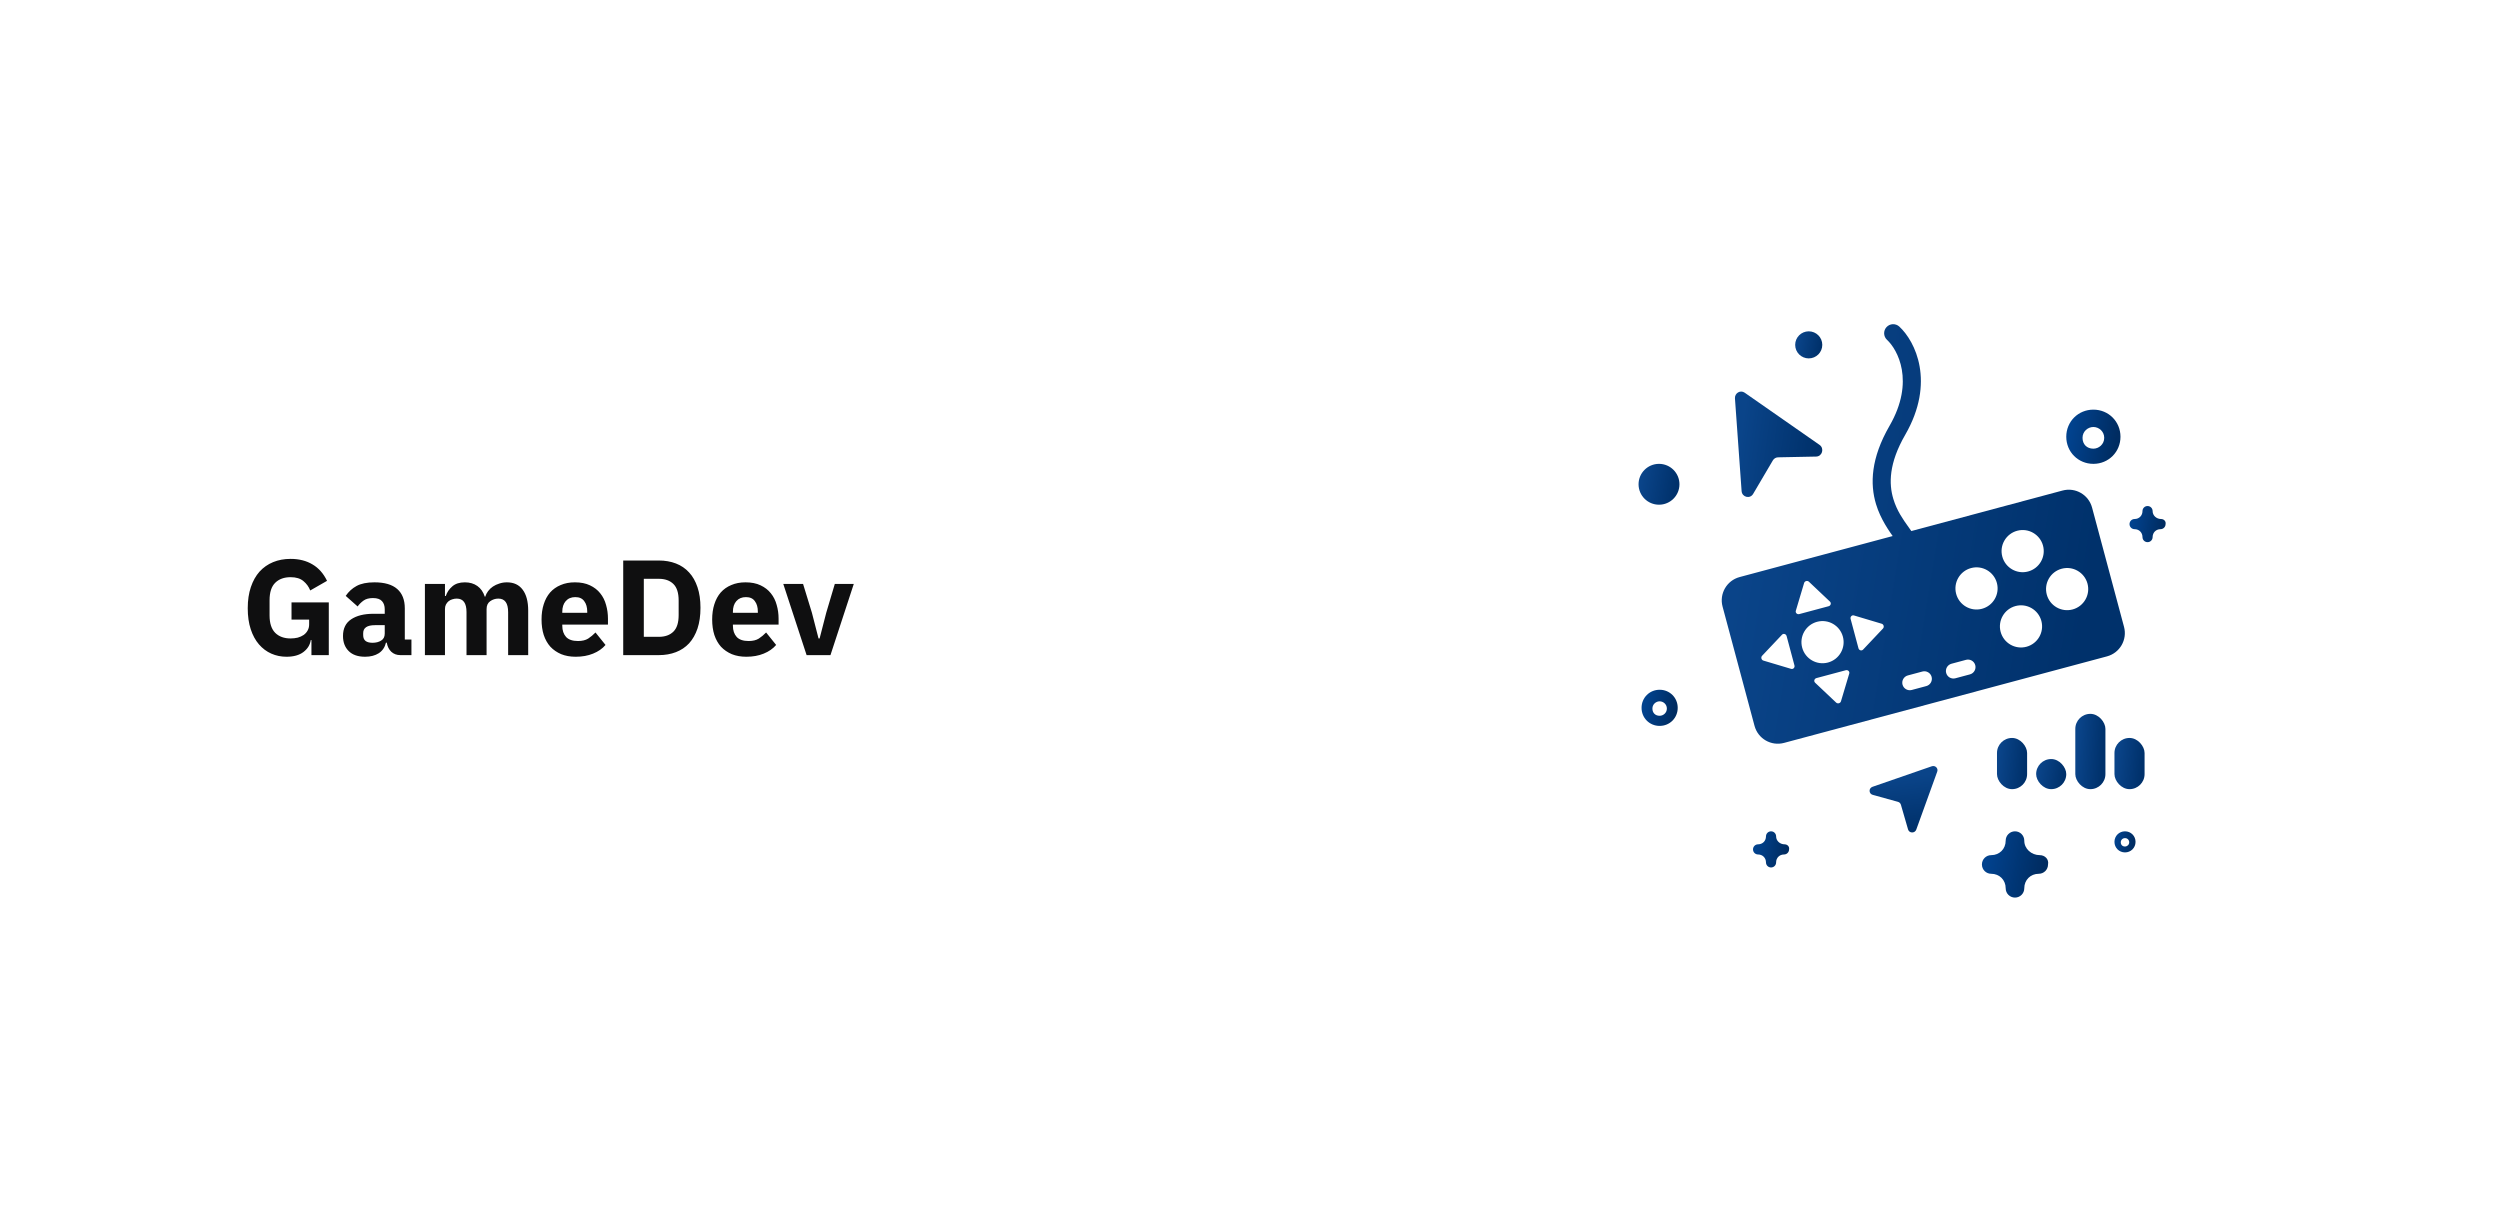 <?xml version="1.0" encoding="UTF-8"?> <svg xmlns="http://www.w3.org/2000/svg" width="332" height="160" viewBox="0 0 332 160" fill="none"> <g filter="url(#filter0_d_13_1524)"> <rect x="16" y="16" width="300" height="128" rx="20" fill="white"></rect> <path d="M41.36 85.002H41.27C41.174 85.638 40.85 86.166 40.298 86.586C39.746 87.006 38.996 87.216 38.048 87.216C37.328 87.216 36.656 87.078 36.032 86.802C35.408 86.526 34.862 86.118 34.394 85.578C33.926 85.038 33.56 84.366 33.296 83.562C33.032 82.758 32.9 81.828 32.9 80.772C32.9 79.716 33.038 78.78 33.314 77.964C33.59 77.148 33.974 76.464 34.466 75.912C34.97 75.36 35.57 74.94 36.266 74.652C36.962 74.364 37.736 74.22 38.588 74.22C39.716 74.22 40.688 74.466 41.504 74.958C42.32 75.438 42.962 76.164 43.43 77.136L41.198 78.414C41.006 77.922 40.706 77.508 40.298 77.172C39.89 76.824 39.32 76.65 38.588 76.65C37.736 76.65 37.058 76.896 36.554 77.388C36.05 77.88 35.798 78.654 35.798 79.71V81.726C35.798 82.77 36.05 83.544 36.554 84.048C37.058 84.54 37.736 84.786 38.588 84.786C38.924 84.786 39.242 84.75 39.542 84.678C39.842 84.594 40.106 84.474 40.334 84.318C40.562 84.15 40.736 83.952 40.856 83.724C40.988 83.496 41.054 83.226 41.054 82.914V82.284H38.714V79.998H43.664V87H41.36V85.002ZM53.163 87C52.684 87 52.282 86.85 51.958 86.55C51.645 86.25 51.447 85.848 51.364 85.344H51.255C51.111 85.956 50.794 86.424 50.301 86.748C49.809 87.06 49.203 87.216 48.483 87.216C47.535 87.216 46.809 86.964 46.306 86.46C45.801 85.956 45.55 85.29 45.55 84.462C45.55 83.466 45.91 82.728 46.63 82.248C47.361 81.756 48.352 81.51 49.599 81.51H51.093V80.916C51.093 80.46 50.974 80.1 50.733 79.836C50.493 79.56 50.092 79.422 49.528 79.422C48.999 79.422 48.58 79.536 48.267 79.764C47.956 79.992 47.697 80.25 47.493 80.538L45.91 79.134C46.294 78.57 46.773 78.132 47.349 77.82C47.938 77.496 48.73 77.334 49.725 77.334C51.069 77.334 52.078 77.628 52.749 78.216C53.422 78.804 53.758 79.662 53.758 80.79V84.93H54.639V87H53.163ZM49.474 85.362C49.917 85.362 50.295 85.266 50.608 85.074C50.931 84.882 51.093 84.57 51.093 84.138V83.022H49.797C48.754 83.022 48.231 83.376 48.231 84.084V84.354C48.231 84.702 48.34 84.96 48.556 85.128C48.772 85.284 49.078 85.362 49.474 85.362ZM56.428 87V77.55H59.092V79.152H59.2C59.367 78.648 59.656 78.222 60.063 77.874C60.471 77.514 61.029 77.334 61.737 77.334C62.386 77.334 62.938 77.496 63.394 77.82C63.849 78.144 64.18 78.618 64.383 79.242H64.438C64.522 78.978 64.647 78.732 64.816 78.504C64.996 78.264 65.212 78.06 65.463 77.892C65.716 77.724 65.998 77.592 66.309 77.496C66.621 77.388 66.957 77.334 67.317 77.334C68.23 77.334 68.925 77.658 69.406 78.306C69.897 78.954 70.144 79.878 70.144 81.078V87H67.48V81.294C67.48 80.094 67.047 79.494 66.183 79.494C65.787 79.494 65.427 79.608 65.103 79.836C64.779 80.064 64.618 80.412 64.618 80.88V87H61.953V81.294C61.953 80.094 61.522 79.494 60.657 79.494C60.465 79.494 60.273 79.524 60.081 79.584C59.901 79.632 59.733 79.716 59.578 79.836C59.434 79.956 59.313 80.106 59.218 80.286C59.133 80.454 59.092 80.652 59.092 80.88V87H56.428ZM76.454 87.216C75.734 87.216 75.091 87.102 74.528 86.874C73.963 86.634 73.484 86.304 73.088 85.884C72.704 85.452 72.409 84.93 72.206 84.318C72.013 83.706 71.918 83.022 71.918 82.266C71.918 81.522 72.013 80.85 72.206 80.25C72.397 79.638 72.68 79.116 73.052 78.684C73.436 78.252 73.903 77.922 74.456 77.694C75.007 77.454 75.638 77.334 76.346 77.334C77.126 77.334 77.791 77.466 78.344 77.73C78.907 77.994 79.364 78.348 79.712 78.792C80.072 79.236 80.329 79.752 80.486 80.34C80.653 80.916 80.737 81.522 80.737 82.158V82.95H74.671V83.094C74.671 83.718 74.84 84.216 75.175 84.588C75.511 84.948 76.04 85.128 76.76 85.128C77.311 85.128 77.761 85.02 78.109 84.804C78.457 84.576 78.781 84.306 79.082 83.994L80.413 85.65C79.993 86.142 79.442 86.526 78.757 86.802C78.085 87.078 77.317 87.216 76.454 87.216ZM76.4 79.296C75.859 79.296 75.433 79.476 75.121 79.836C74.822 80.184 74.671 80.652 74.671 81.24V81.384H77.984V81.222C77.984 80.646 77.852 80.184 77.588 79.836C77.335 79.476 76.939 79.296 76.4 79.296ZM82.763 74.436H87.497C88.325 74.436 89.081 74.568 89.765 74.832C90.449 75.096 91.031 75.492 91.511 76.02C91.991 76.536 92.363 77.19 92.627 77.982C92.891 78.762 93.023 79.674 93.023 80.718C93.023 81.762 92.891 82.68 92.627 83.472C92.363 84.252 91.991 84.906 91.511 85.434C91.031 85.95 90.449 86.34 89.765 86.604C89.081 86.868 88.325 87 87.497 87H82.763V74.436ZM87.497 84.57C88.313 84.57 88.955 84.342 89.423 83.886C89.891 83.43 90.125 82.698 90.125 81.69V79.746C90.125 78.738 89.891 78.006 89.423 77.55C88.955 77.094 88.313 76.866 87.497 76.866H85.499V84.57H87.497ZM99.112 87.216C98.392 87.216 97.75 87.102 97.186 86.874C96.622 86.634 96.142 86.304 95.746 85.884C95.362 85.452 95.068 84.93 94.864 84.318C94.672 83.706 94.576 83.022 94.576 82.266C94.576 81.522 94.672 80.85 94.864 80.25C95.056 79.638 95.338 79.116 95.71 78.684C96.094 78.252 96.562 77.922 97.114 77.694C97.666 77.454 98.296 77.334 99.004 77.334C99.784 77.334 100.45 77.466 101.002 77.73C101.566 77.994 102.022 78.348 102.37 78.792C102.73 79.236 102.988 79.752 103.144 80.34C103.312 80.916 103.396 81.522 103.396 82.158V82.95H97.33V83.094C97.33 83.718 97.498 84.216 97.834 84.588C98.17 84.948 98.698 85.128 99.418 85.128C99.97 85.128 100.42 85.02 100.768 84.804C101.116 84.576 101.44 84.306 101.74 83.994L103.072 85.65C102.652 86.142 102.1 86.526 101.416 86.802C100.744 87.078 99.976 87.216 99.112 87.216ZM99.058 79.296C98.518 79.296 98.092 79.476 97.78 79.836C97.48 80.184 97.33 80.652 97.33 81.24V81.384H100.642V81.222C100.642 80.646 100.51 80.184 100.246 79.836C99.994 79.476 99.598 79.296 99.058 79.296ZM107.117 87L104.021 77.55H106.649L107.819 81.366L108.701 84.786H108.845L109.727 81.366L110.861 77.55H113.381L110.285 87H107.117Z" fill="#0F0F10"></path> <g clip-path="url(#clip0_13_1524)"> <path d="M278 61.6C275.984 61.6 274.4 60.016 274.4 58C274.4 55.984 275.984 54.4 278 54.4C280.016 54.4 281.6 55.984 281.6 58C281.6 60.016 280.016 61.6 278 61.6ZM278 56.704C277.28 56.704 276.56 57.28 276.56 58.144C276.56 59.008 277.136 59.584 278 59.584C278.72 59.584 279.44 59.008 279.44 58.144C279.44 57.28 278.72 56.704 278 56.704Z" fill="url(#paint0_linear_13_1524)"></path> <path d="M220.4 96.4C219.056 96.4 218 95.344 218 94C218 92.656 219.056 91.6 220.4 91.6C221.744 91.6 222.8 92.656 222.8 94C222.8 95.344 221.744 96.4 220.4 96.4ZM220.4 93.136C219.92 93.136 219.44 93.52 219.44 94.096C219.44 94.672 219.824 95.056 220.4 95.056C220.88 95.056 221.36 94.672 221.36 94.096C221.36 93.52 220.88 93.136 220.4 93.136Z" fill="url(#paint1_linear_13_1524)"></path> <path d="M282.2 113.2C281.416 113.2 280.8 112.584 280.8 111.8C280.8 111.016 281.416 110.4 282.2 110.4C282.984 110.4 283.6 111.016 283.6 111.8C283.6 112.584 282.984 113.2 282.2 113.2ZM282.2 111.296C281.92 111.296 281.64 111.52 281.64 111.856C281.64 112.192 281.864 112.416 282.2 112.416C282.48 112.416 282.76 112.192 282.76 111.856C282.76 111.52 282.48 111.296 282.2 111.296Z" fill="url(#paint2_linear_13_1524)"></path> <path d="M270.882 113.563C269.784 113.563 268.824 112.738 268.824 111.638C268.824 110.95 268.275 110.4 267.59 110.4C266.904 110.4 266.355 110.95 266.355 111.638C266.355 112.738 265.532 113.563 264.435 113.563C263.749 113.563 263.2 114.113 263.2 114.8C263.2 115.488 263.749 116.038 264.435 116.038C265.532 116.038 266.355 116.863 266.355 117.963C266.355 118.65 266.904 119.2 267.59 119.2C268.275 119.2 268.824 118.65 268.824 117.963C268.824 116.863 269.647 116.038 270.745 116.038C271.43 116.038 271.979 115.488 271.979 114.8C272.116 114.113 271.568 113.563 270.882 113.563Z" fill="url(#paint3_linear_13_1524)"></path> <path d="M236.99 112.125C236.392 112.125 235.868 111.675 235.868 111.075C235.868 110.7 235.569 110.4 235.195 110.4C234.82 110.4 234.521 110.7 234.521 111.075C234.521 111.675 234.072 112.125 233.474 112.125C233.1 112.125 232.8 112.425 232.8 112.8C232.8 113.175 233.1 113.475 233.474 113.475C234.072 113.475 234.521 113.925 234.521 114.525C234.521 114.9 234.82 115.2 235.195 115.2C235.569 115.2 235.868 114.9 235.868 114.525C235.868 113.925 236.317 113.475 236.915 113.475C237.289 113.475 237.589 113.175 237.589 112.8C237.664 112.425 237.364 112.125 236.99 112.125Z" fill="url(#paint4_linear_13_1524)"></path> <path d="M286.99 68.925C286.392 68.925 285.868 68.475 285.868 67.875C285.868 67.5 285.569 67.2 285.195 67.2C284.82 67.2 284.521 67.5 284.521 67.875C284.521 68.475 284.072 68.925 283.474 68.925C283.1 68.925 282.8 69.225 282.8 69.6C282.8 69.975 283.1 70.275 283.474 70.275C284.072 70.275 284.521 70.725 284.521 71.325C284.521 71.7 284.82 72 285.195 72C285.569 72 285.868 71.7 285.868 71.325C285.868 70.725 286.317 70.275 286.915 70.275C287.289 70.275 287.589 69.975 287.589 69.6C287.664 69.225 287.364 68.925 286.99 68.925Z" fill="url(#paint5_linear_13_1524)"></path> <path d="M220.316 67.025C221.816 67.025 223.032 65.811 223.032 64.312C223.032 62.814 221.816 61.6 220.316 61.6C218.816 61.6 217.6 62.814 217.6 64.312C217.6 65.811 218.816 67.025 220.316 67.025Z" fill="url(#paint6_linear_13_1524)"></path> <path d="M240.2 47.595C241.194 47.595 242 46.791 242 45.798C242 44.805 241.194 44 240.2 44C239.206 44 238.4 44.805 238.4 45.798C238.4 46.791 239.206 47.595 240.2 47.595Z" fill="url(#paint7_linear_13_1524)"></path> <path fill-rule="evenodd" clip-rule="evenodd" d="M250.531 43.44C250.98 42.952 251.739 42.921 252.227 43.37C254.347 45.324 257.046 50.757 253.009 57.748C250.821 61.538 250.834 64.267 251.435 66.26C251.907 67.829 252.709 68.955 253.444 69.985C253.712 70.361 253.971 70.725 254.202 71.093C254.554 71.654 254.385 72.395 253.823 72.747C253.262 73.099 252.521 72.93 252.169 72.368C252.042 72.165 251.862 71.915 251.651 71.62C250.896 70.565 249.737 68.948 249.136 66.952C248.323 64.251 248.452 60.842 250.931 56.548C254.361 50.606 251.962 46.39 250.6 45.135C250.113 44.686 250.082 43.927 250.531 43.44Z" fill="url(#paint8_linear_13_1524)"></path> <path fill-rule="evenodd" clip-rule="evenodd" d="M231.02 76.634C229.313 77.092 228.3 78.846 228.757 80.553L233.002 96.395C233.459 98.102 235.214 99.115 236.921 98.657L279.808 87.166C281.515 86.708 282.528 84.954 282.071 83.247L277.826 67.406C277.369 65.698 275.614 64.685 273.907 65.143L231.02 76.634ZM244.48 93.133L245.58 89.449C245.661 89.176 245.405 88.93 245.119 89.007L241.224 90.05C240.938 90.127 240.839 90.468 241.046 90.664L243.84 93.304C244.045 93.498 244.399 93.403 244.48 93.133ZM246.203 81.731L249.887 82.831C250.157 82.912 250.252 83.266 250.058 83.471L247.418 86.266C247.222 86.472 246.881 86.373 246.804 86.087L245.761 82.192C245.684 81.907 245.93 81.65 246.203 81.731ZM242.757 87.983C244.251 87.583 245.137 86.048 244.737 84.554C244.337 83.06 242.802 82.174 241.308 82.574C239.814 82.974 238.928 84.51 239.328 86.003C239.728 87.497 241.264 88.383 242.757 87.983ZM238.485 81.109L239.585 77.425C239.666 77.154 240.02 77.059 240.225 77.253L243.02 79.894C243.226 80.089 243.127 80.43 242.841 80.507L238.946 81.55C238.661 81.627 238.404 81.381 238.485 81.109ZM234.179 87.726L237.863 88.826C238.135 88.907 238.381 88.651 238.304 88.365L237.261 84.47C237.184 84.184 236.843 84.085 236.648 84.291L234.007 87.086C233.813 87.291 233.908 87.645 234.179 87.726ZM271.094 82.461C271.494 83.955 270.607 85.49 269.114 85.89C267.62 86.291 266.085 85.404 265.684 83.91C265.284 82.417 266.171 80.881 267.664 80.481C269.158 80.081 270.693 80.967 271.094 82.461ZM263.207 80.847C264.701 80.447 265.587 78.912 265.187 77.418C264.787 75.924 263.251 75.038 261.758 75.438C260.264 75.838 259.378 77.374 259.778 78.867C260.178 80.361 261.713 81.248 263.207 80.847ZM271.314 72.463C271.714 73.957 270.827 75.493 269.334 75.893C267.84 76.293 266.305 75.407 265.904 73.913C265.504 72.419 266.391 70.884 267.884 70.484C269.378 70.083 270.913 70.97 271.314 72.463ZM275.24 80.936C276.734 80.536 277.62 79 277.22 77.507C276.82 76.013 275.284 75.126 273.791 75.527C272.297 75.927 271.411 77.462 271.811 78.956C272.211 80.45 273.746 81.336 275.24 80.936ZM259.158 88.144L261.09 87.626C261.623 87.483 262.171 87.8 262.314 88.333C262.457 88.867 262.141 89.415 261.607 89.558L259.675 90.076C259.142 90.219 258.594 89.902 258.451 89.369C258.308 88.835 258.624 88.287 259.158 88.144ZM255.294 89.179L253.362 89.697C252.829 89.84 252.512 90.388 252.655 90.922C252.798 91.455 253.346 91.772 253.88 91.629L255.812 91.111C256.345 90.968 256.662 90.42 256.519 89.886C256.376 89.353 255.827 89.036 255.294 89.179Z" fill="url(#paint9_linear_13_1524)"></path> <rect x="275.6" y="94.8" width="4" height="10" rx="2" fill="url(#paint10_linear_13_1524)"></rect> <rect x="280.8" y="98" width="4" height="6.8" rx="2" fill="url(#paint11_linear_13_1524)"></rect> <rect x="265.2" y="98" width="4" height="6.8" rx="2" fill="url(#paint12_linear_13_1524)"></rect> <rect x="270.4" y="100.8" width="4" height="4" rx="2" fill="url(#paint13_linear_13_1524)"></rect> <path d="M230.402 52.913C230.352 52.205 231.12 51.749 231.693 52.149L241.636 59.081C242.303 59.547 241.994 60.616 241.187 60.632L236.126 60.733C235.842 60.739 235.58 60.893 235.433 61.143L232.817 65.589C232.401 66.297 231.343 66.038 231.284 65.212L230.402 52.913Z" fill="url(#paint14_linear_13_1524)"></path> <path d="M256.542 101.761C256.995 101.604 257.427 102.026 257.266 102.469L254.48 110.172C254.294 110.688 253.541 110.673 253.39 110.15L252.439 106.864C252.385 106.679 252.239 106.536 252.05 106.484L248.691 105.554C248.156 105.406 248.14 104.67 248.668 104.487L256.542 101.761Z" fill="url(#paint15_linear_13_1524)"></path> </g> </g> <defs> <filter id="filter0_d_13_1524" x="0" y="0" width="332" height="160" filterUnits="userSpaceOnUse" color-interpolation-filters="sRGB"> <feFlood flood-opacity="0" result="BackgroundImageFix"></feFlood> <feColorMatrix in="SourceAlpha" type="matrix" values="0 0 0 0 0 0 0 0 0 0 0 0 0 0 0 0 0 0 127 0" result="hardAlpha"></feColorMatrix> <feOffset></feOffset> <feGaussianBlur stdDeviation="8"></feGaussianBlur> <feColorMatrix type="matrix" values="0 0 0 0 0 0 0 0 0 0 0 0 0 0 0 0 0 0 0.05 0"></feColorMatrix> <feBlend mode="normal" in2="BackgroundImageFix" result="effect1_dropShadow_13_1524"></feBlend> <feBlend mode="normal" in="SourceGraphic" in2="effect1_dropShadow_13_1524" result="shape"></feBlend> </filter> <linearGradient id="paint0_linear_13_1524" x1="274.984" y1="56.719" x2="281.157" y2="57.77" gradientUnits="userSpaceOnUse"> <stop stop-color="#01428E"></stop> <stop offset="1" stop-color="#002C61"></stop> </linearGradient> <linearGradient id="paint1_linear_13_1524" x1="218.389" y1="93.145" x2="222.505" y2="93.846" gradientUnits="userSpaceOnUse"> <stop stop-color="#01428E"></stop> <stop offset="1" stop-color="#002C61"></stop> </linearGradient> <linearGradient id="paint2_linear_13_1524" x1="281.027" y1="111.302" x2="283.428" y2="111.711" gradientUnits="userSpaceOnUse"> <stop stop-color="#01428E"></stop> <stop offset="1" stop-color="#002C61"></stop> </linearGradient> <linearGradient id="paint3_linear_13_1524" x1="263.914" y1="113.235" x2="271.459" y2="114.518" gradientUnits="userSpaceOnUse"> <stop stop-color="#01428E"></stop> <stop offset="1" stop-color="#002C61"></stop> </linearGradient> <linearGradient id="paint4_linear_13_1524" x1="233.19" y1="111.946" x2="237.305" y2="112.647" gradientUnits="userSpaceOnUse"> <stop stop-color="#01428E"></stop> <stop offset="1" stop-color="#002C61"></stop> </linearGradient> <linearGradient id="paint5_linear_13_1524" x1="283.19" y1="68.746" x2="287.305" y2="69.446" gradientUnits="userSpaceOnUse"> <stop stop-color="#01428E"></stop> <stop offset="1" stop-color="#002C61"></stop> </linearGradient> <linearGradient id="paint6_linear_13_1524" x1="218.041" y1="63.347" x2="222.698" y2="64.14" gradientUnits="userSpaceOnUse"> <stop stop-color="#0A4489"></stop> <stop offset="1" stop-color="#00316B"></stop> </linearGradient> <linearGradient id="paint7_linear_13_1524" x1="238.692" y1="45.158" x2="241.778" y2="45.684" gradientUnits="userSpaceOnUse"> <stop stop-color="#0A4489"></stop> <stop offset="1" stop-color="#00316B"></stop> </linearGradient> <linearGradient id="paint8_linear_13_1524" x1="232.99" y1="60.996" x2="278.99" y2="68.517" gradientUnits="userSpaceOnUse"> <stop stop-color="#0A4489"></stop> <stop offset="1" stop-color="#00316B"></stop> </linearGradient> <linearGradient id="paint9_linear_13_1524" x1="232.99" y1="60.996" x2="278.99" y2="68.517" gradientUnits="userSpaceOnUse"> <stop stop-color="#0A4489"></stop> <stop offset="1" stop-color="#00316B"></stop> </linearGradient> <linearGradient id="paint10_linear_13_1524" x1="275.925" y1="98.02" x2="279.437" y2="98.26" gradientUnits="userSpaceOnUse"> <stop stop-color="#0A4489"></stop> <stop offset="1" stop-color="#00316B"></stop> </linearGradient> <linearGradient id="paint11_linear_13_1524" x1="281.124" y1="100.19" x2="284.618" y2="100.54" gradientUnits="userSpaceOnUse"> <stop stop-color="#0A4489"></stop> <stop offset="1" stop-color="#00316B"></stop> </linearGradient> <linearGradient id="paint12_linear_13_1524" x1="265.525" y1="100.19" x2="269.019" y2="100.54" gradientUnits="userSpaceOnUse"> <stop stop-color="#0A4489"></stop> <stop offset="1" stop-color="#00316B"></stop> </linearGradient> <linearGradient id="paint13_linear_13_1524" x1="270.724" y1="102.088" x2="274.154" y2="102.672" gradientUnits="userSpaceOnUse"> <stop stop-color="#0A4489"></stop> <stop offset="1" stop-color="#00316B"></stop> </linearGradient> <linearGradient id="paint14_linear_13_1524" x1="231.341" y1="56.509" x2="241.376" y2="57.924" gradientUnits="userSpaceOnUse"> <stop stop-color="#0A4489"></stop> <stop offset="1" stop-color="#00316B"></stop> </linearGradient> <linearGradient id="paint15_linear_13_1524" x1="254.359" y1="103.002" x2="255.191" y2="109.799" gradientUnits="userSpaceOnUse"> <stop stop-color="#0A4489"></stop> <stop offset="1" stop-color="#00316B"></stop> </linearGradient> <clipPath id="clip0_13_1524"> <rect width="88" height="88" fill="white" transform="translate(212 36)"></rect> </clipPath> </defs> </svg> 